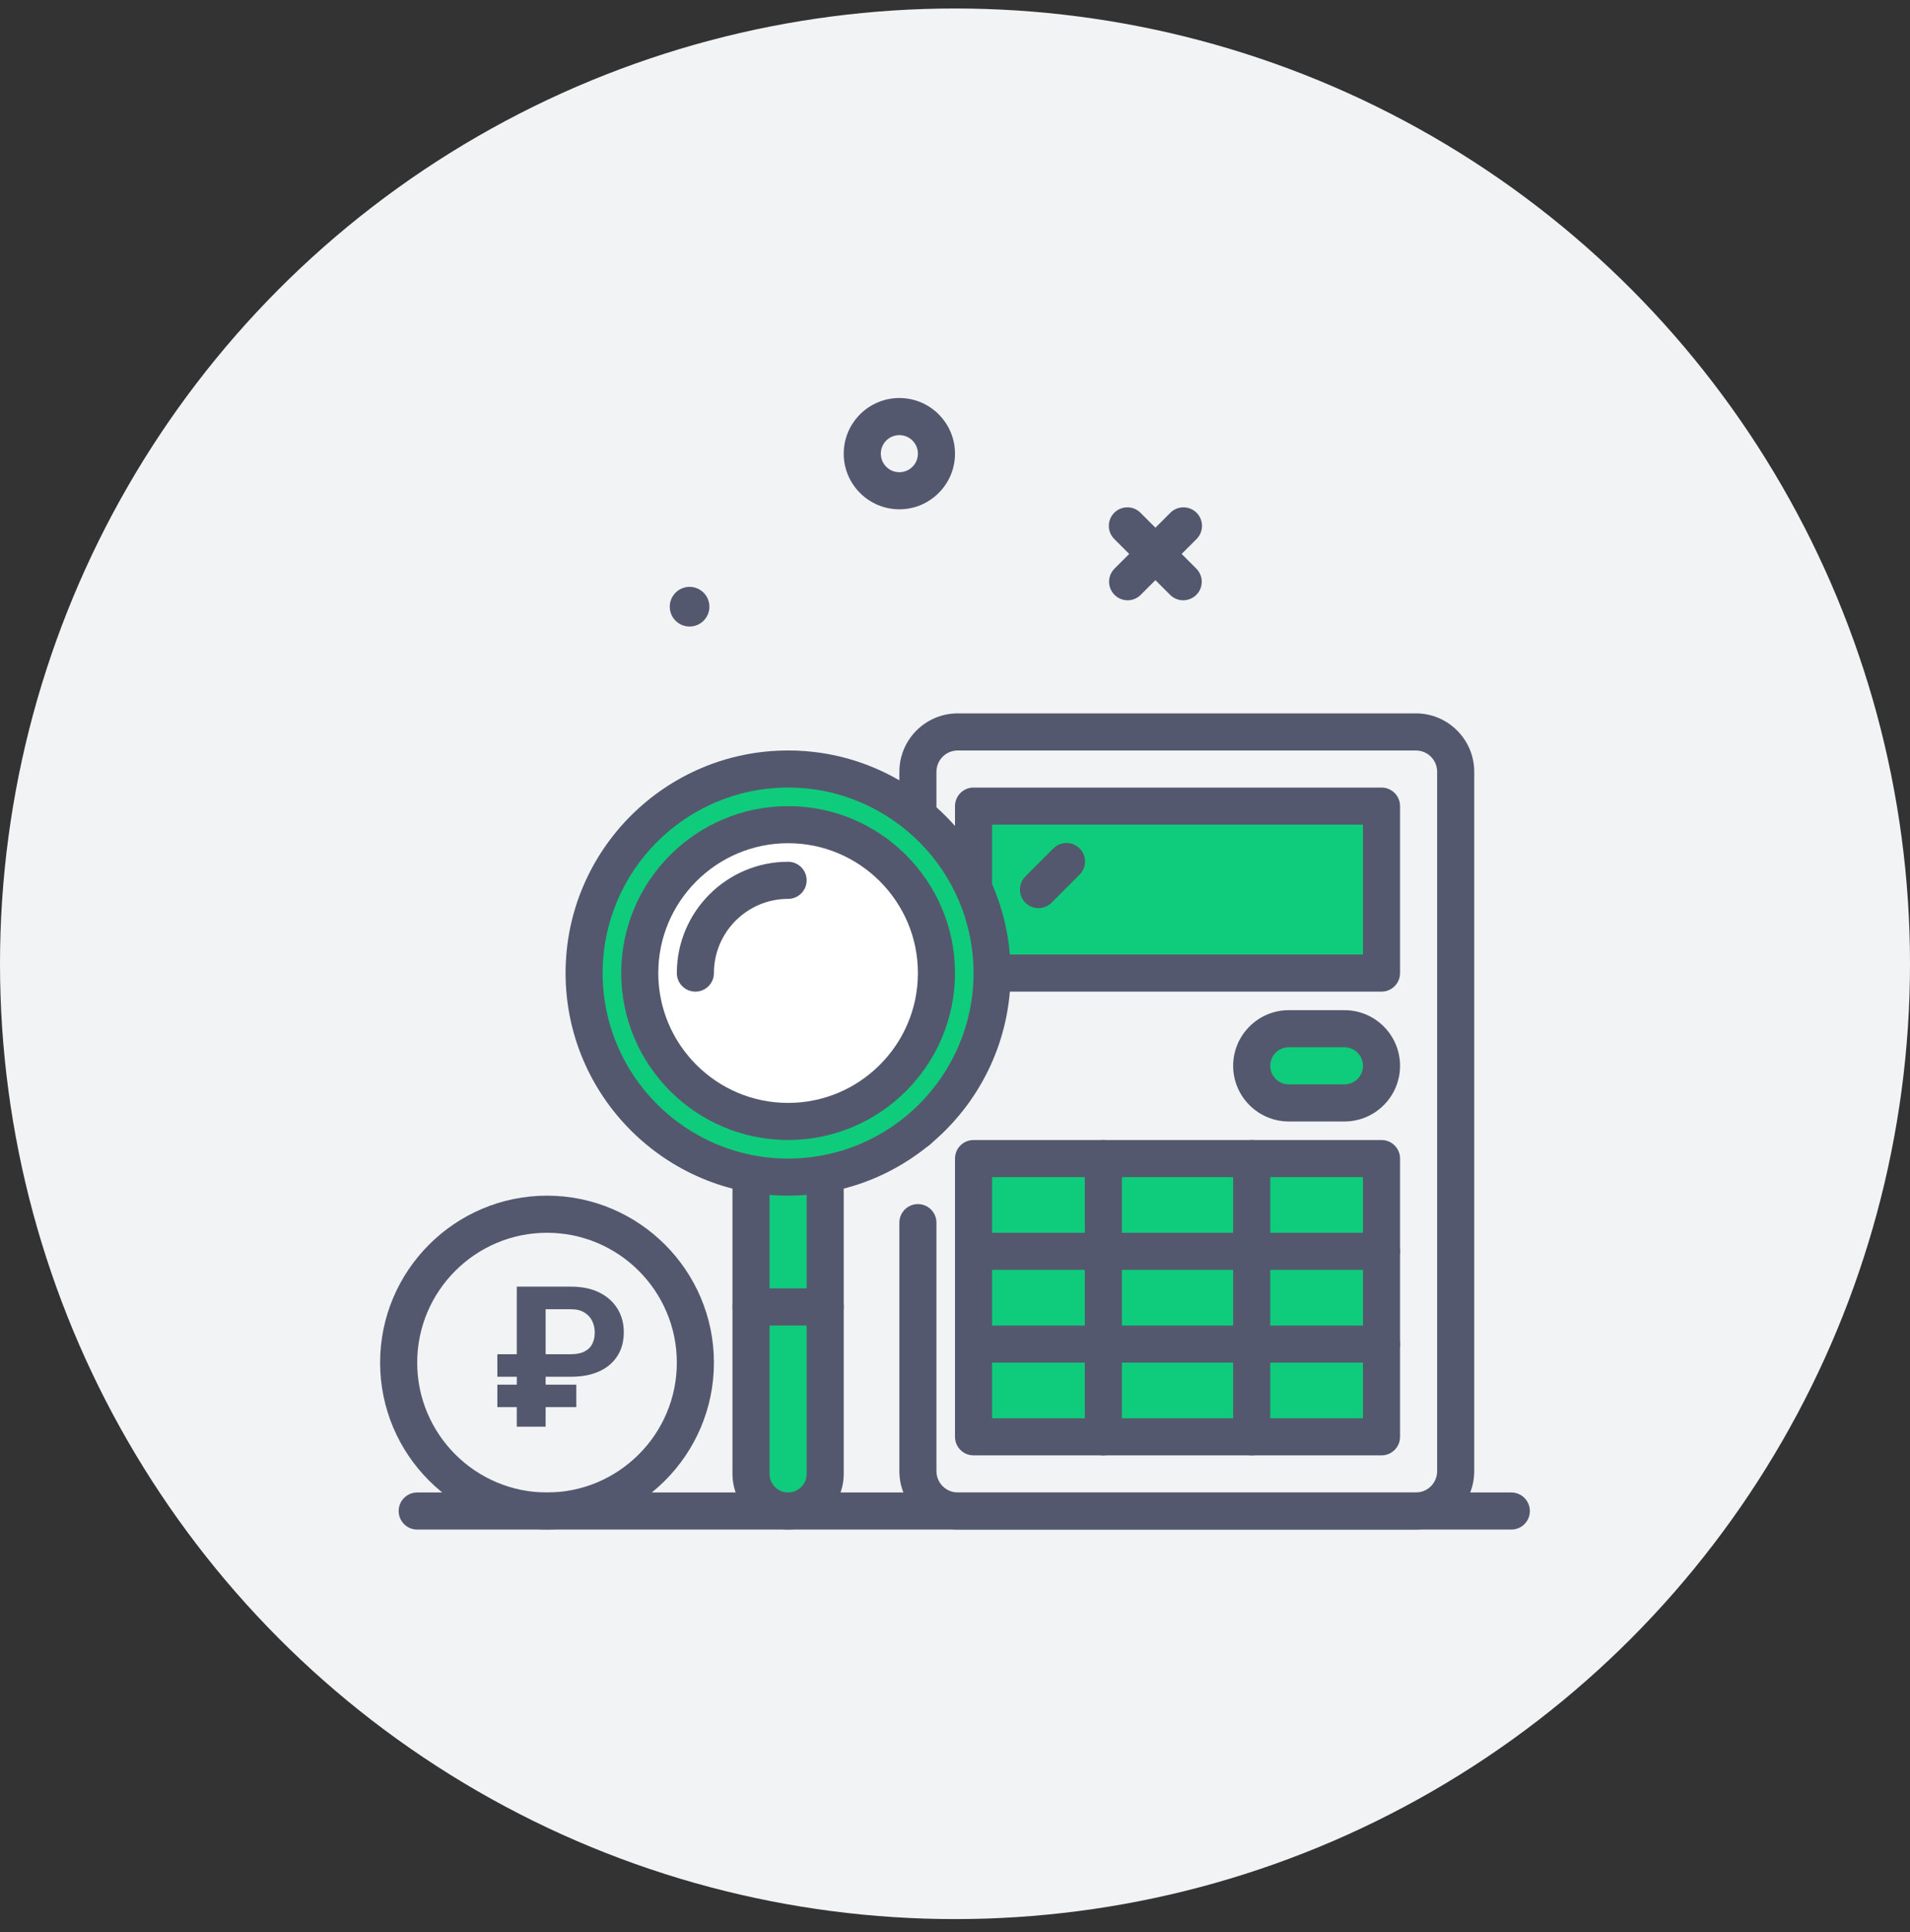 <svg width="88" height="89" viewBox="0 0 88 89" fill="none" xmlns="http://www.w3.org/2000/svg">
<rect x="0" y="0" width="88" height="89" fill="#333333" stroke="none"/>
<circle cx="44" cy="44.391" r="44" fill="#F2F3F5"/>
<g clip-path="url(#clip0_61_503)">
<path d="M32.685 27.944C32.685 28.186 32.588 28.419 32.417 28.59C32.246 28.761 32.013 28.857 31.771 28.857C31.529 28.857 31.297 28.761 31.125 28.59C30.954 28.419 30.858 28.186 30.858 27.944C30.858 27.702 30.954 27.469 31.125 27.298C31.297 27.127 31.529 27.03 31.771 27.03C32.013 27.03 32.246 27.127 32.417 27.298C32.588 27.469 32.685 27.702 32.685 27.944Z" fill="#54586E"/>
<path d="M34.601 53.362H38.019V60.197H34.601V53.362Z" fill="#0FCC7C"/>
<path d="M38.019 61.052H34.602C34.129 61.052 33.747 60.669 33.747 60.198V53.362C33.747 52.891 34.129 52.508 34.602 52.508H38.019C38.491 52.508 38.873 52.891 38.873 53.362V60.198C38.873 60.669 38.491 61.052 38.019 61.052ZM35.456 59.343H37.165V54.217H35.456V59.343Z" fill="#54586E"/>
<path d="M36.31 69.596C35.857 69.596 35.422 69.416 35.102 69.096C34.782 68.775 34.601 68.34 34.601 67.887V60.198H38.019V67.887C38.019 68.34 37.839 68.775 37.519 69.096C37.198 69.416 36.763 69.596 36.31 69.596Z" fill="#0FCC7C"/>
<path d="M36.31 70.45C34.897 70.45 33.747 69.301 33.747 67.887V60.197C33.747 59.726 34.129 59.343 34.602 59.343H38.019C38.491 59.343 38.873 59.726 38.873 60.197V67.887C38.873 69.301 37.724 70.45 36.31 70.45ZM35.456 61.052V67.887C35.456 68.358 35.839 68.742 36.31 68.742C36.782 68.742 37.165 68.358 37.165 67.887V61.052H35.456Z" fill="#54586E"/>
<path d="M65.233 70.45H44.127C42.643 70.45 41.437 69.243 41.437 67.76V56.314C41.437 55.842 41.819 55.459 42.291 55.459C42.763 55.459 43.145 55.842 43.145 56.314V67.76C43.146 68.02 43.249 68.27 43.433 68.454C43.617 68.638 43.867 68.741 44.127 68.742H65.233C65.493 68.741 65.743 68.638 65.927 68.454C66.111 68.27 66.214 68.02 66.214 67.76V35.547C66.214 35.287 66.111 35.037 65.927 34.853C65.743 34.669 65.493 34.566 65.233 34.566H44.127C43.867 34.566 43.617 34.669 43.433 34.853C43.249 35.037 43.146 35.287 43.145 35.547V52.068C43.145 52.54 42.763 52.923 42.291 52.923C41.819 52.923 41.437 52.54 41.437 52.068V35.547C41.437 34.063 42.643 32.857 44.127 32.857H65.233C66.716 32.857 67.923 34.063 67.923 35.547V67.76C67.923 69.243 66.717 70.45 65.233 70.45Z" fill="#54586E"/>
<path d="M44.854 53.362H63.651V66.178H44.854V53.362Z" fill="#0FCC7C"/>
<path d="M63.651 67.033H44.854C44.382 67.033 44 66.65 44 66.178V53.362C44 52.891 44.382 52.508 44.854 52.508H63.651C64.123 52.508 64.505 52.891 64.505 53.362V66.178C64.505 66.65 64.123 67.033 63.651 67.033ZM45.709 65.324H62.797V54.217H45.709V65.324Z" fill="#54586E"/>
<path d="M44.854 37.129H63.651V44.818H44.854V37.129Z" fill="#0FCC7C"/>
<path d="M63.651 45.673H44.854C44.382 45.673 44 45.29 44 44.818V37.129C44 36.657 44.382 36.274 44.854 36.274H63.651C64.123 36.274 64.505 36.657 64.505 37.129V44.818C64.505 45.29 64.123 45.673 63.651 45.673ZM45.709 43.964H62.797V37.983H45.709V43.964Z" fill="#54586E"/>
<path d="M36.31 54.217C41.501 54.217 45.709 50.009 45.709 44.818C45.709 39.628 41.501 35.42 36.31 35.42C31.12 35.42 26.912 39.628 26.912 44.818C26.912 50.009 31.12 54.217 36.31 54.217Z" fill="#0FCC7C"/>
<path d="M36.31 55.071C30.657 55.071 26.058 50.472 26.058 44.818C26.058 39.165 30.657 34.566 36.31 34.566C41.964 34.566 46.563 39.165 46.563 44.818C46.563 50.472 41.964 55.071 36.31 55.071ZM36.31 36.274C31.599 36.274 27.766 40.107 27.766 44.818C27.766 49.53 31.599 53.362 36.31 53.362C41.021 53.362 44.854 49.53 44.854 44.818C44.854 40.107 41.021 36.274 36.31 36.274Z" fill="#54586E"/>
<path d="M36.31 51.654C40.085 51.654 43.145 48.593 43.145 44.818C43.145 41.043 40.085 37.983 36.31 37.983C32.535 37.983 29.475 41.043 29.475 44.818C29.475 48.593 32.535 51.654 36.31 51.654Z" fill="white"/>
<path d="M36.31 52.508C32.07 52.508 28.621 49.058 28.621 44.818C28.621 40.578 32.07 37.129 36.31 37.129C40.551 37.129 44 40.578 44 44.818C44 49.058 40.551 52.508 36.31 52.508ZM36.31 38.837C33.013 38.837 30.329 41.52 30.329 44.818C30.329 48.116 33.013 50.799 36.31 50.799C39.608 50.799 42.291 48.116 42.291 44.818C42.291 41.52 39.608 38.837 36.31 38.837Z" fill="#54586E"/>
<path d="M32.038 45.673C31.566 45.673 31.184 45.29 31.184 44.818C31.184 41.992 33.483 39.692 36.31 39.692C36.782 39.692 37.165 40.075 37.165 40.546C37.165 41.018 36.782 41.401 36.31 41.401C34.425 41.401 32.893 42.934 32.893 44.818C32.893 45.29 32.511 45.673 32.038 45.673ZM69.632 70.45H19.222C18.75 70.45 18.368 70.068 18.368 69.596C18.368 69.124 18.75 68.742 19.222 68.742H69.632C70.104 68.742 70.486 69.124 70.486 69.596C70.486 70.068 70.104 70.45 69.632 70.45ZM50.835 67.033C50.363 67.033 49.981 66.65 49.981 66.178V53.362C49.981 52.891 50.363 52.508 50.835 52.508C51.307 52.508 51.69 52.891 51.69 53.362V66.178C51.69 66.65 51.307 67.033 50.835 67.033ZM57.67 67.033C57.198 67.033 56.816 66.65 56.816 66.178V53.362C56.816 52.891 57.198 52.508 57.67 52.508C58.143 52.508 58.525 52.891 58.525 53.362V66.178C58.525 66.65 58.143 67.033 57.67 67.033Z" fill="#54586E"/>
<path d="M63.651 58.489H45.709C45.236 58.489 44.854 58.106 44.854 57.634C44.854 57.163 45.236 56.78 45.709 56.78H63.651C64.123 56.78 64.505 57.163 64.505 57.634C64.505 58.106 64.123 58.489 63.651 58.489ZM63.651 62.761H45.709C45.236 62.761 44.854 62.378 44.854 61.906C44.854 61.434 45.236 61.052 45.709 61.052H63.651C64.123 61.052 64.505 61.434 64.505 61.906C64.505 62.378 64.123 62.761 63.651 62.761Z" fill="#54586E"/>
<path d="M61.942 50.799H59.379C58.926 50.799 58.491 50.619 58.171 50.299C57.85 49.978 57.67 49.544 57.67 49.09C57.67 48.637 57.85 48.203 58.171 47.882C58.491 47.562 58.926 47.382 59.379 47.382H61.942C62.395 47.382 62.83 47.562 63.151 47.882C63.471 48.203 63.651 48.637 63.651 49.09C63.651 49.544 63.471 49.978 63.151 50.299C62.83 50.619 62.395 50.799 61.942 50.799Z" fill="#0FCC7C"/>
<path d="M61.942 51.654H59.379C57.966 51.654 56.816 50.504 56.816 49.09C56.816 47.677 57.966 46.527 59.379 46.527H61.942C63.356 46.527 64.505 47.677 64.505 49.09C64.505 50.504 63.356 51.654 61.942 51.654ZM59.379 48.236C58.908 48.236 58.525 48.619 58.525 49.09C58.525 49.561 58.908 49.945 59.379 49.945H61.942C62.414 49.945 62.797 49.561 62.797 49.09C62.797 48.619 62.414 48.236 61.942 48.236H59.379ZM47.845 41.828C47.676 41.828 47.511 41.778 47.37 41.684C47.23 41.59 47.12 41.456 47.056 41.3C46.991 41.144 46.974 40.972 47.007 40.807C47.04 40.641 47.121 40.489 47.241 40.369L48.522 39.088C48.601 39.006 48.695 38.941 48.8 38.896C48.904 38.852 49.016 38.828 49.129 38.827C49.243 38.826 49.355 38.848 49.46 38.891C49.565 38.934 49.661 38.997 49.741 39.077C49.821 39.157 49.885 39.253 49.928 39.358C49.971 39.463 49.992 39.575 49.991 39.689C49.99 39.802 49.967 39.914 49.922 40.019C49.877 40.123 49.812 40.217 49.73 40.296L48.449 41.578C48.37 41.657 48.275 41.72 48.172 41.763C48.068 41.806 47.957 41.828 47.845 41.828Z" fill="#54586E"/>
<path d="M25.203 70.45C20.963 70.45 17.513 67.001 17.513 62.761C17.513 58.521 20.963 55.071 25.203 55.071C29.443 55.071 32.893 58.521 32.893 62.761C32.893 67.001 29.443 70.45 25.203 70.45ZM25.203 56.78C21.905 56.78 19.222 59.463 19.222 62.761C19.222 66.059 21.905 68.742 25.203 68.742C28.501 68.742 31.184 66.059 31.184 62.761C31.184 59.463 28.501 56.78 25.203 56.78Z" fill="#54586E"/>
<path d="M26.308 63.412H22.915V62.375H26.277C26.552 62.375 26.77 62.332 26.933 62.247C27.098 62.161 27.218 62.043 27.292 61.892C27.366 61.739 27.402 61.564 27.402 61.37C27.402 61.178 27.363 61.002 27.283 60.842C27.206 60.68 27.086 60.55 26.924 60.453C26.765 60.352 26.561 60.302 26.313 60.302H25.139V65.711H23.81V59.261H26.308C26.816 59.261 27.25 59.351 27.611 59.531C27.974 59.711 28.253 59.959 28.448 60.275C28.643 60.591 28.74 60.953 28.74 61.361C28.74 61.789 28.64 62.157 28.439 62.464C28.241 62.771 27.96 63.006 27.597 63.168C27.237 63.33 26.807 63.412 26.308 63.412ZM26.552 63.775V64.811H22.915V63.775H26.552Z" fill="#54586E"/>
<path d="M41.437 23.458C40.023 23.458 38.873 22.308 38.873 20.895C38.873 19.482 40.023 18.332 41.437 18.332C42.85 18.332 44 19.482 44 20.895C44 22.308 42.85 23.458 41.437 23.458ZM41.437 20.041C40.965 20.041 40.582 20.424 40.582 20.895C40.582 21.366 40.965 21.75 41.437 21.75C41.908 21.75 42.291 21.366 42.291 20.895C42.291 20.424 41.908 20.041 41.437 20.041ZM54.516 27.649C54.403 27.649 54.292 27.627 54.188 27.584C54.085 27.541 53.991 27.478 53.911 27.399L51.348 24.836C51.267 24.757 51.202 24.663 51.157 24.558C51.112 24.454 51.088 24.342 51.087 24.229C51.086 24.115 51.108 24.003 51.151 23.898C51.194 23.793 51.257 23.697 51.338 23.617C51.418 23.537 51.513 23.473 51.618 23.43C51.723 23.387 51.836 23.366 51.949 23.367C52.063 23.368 52.175 23.391 52.279 23.436C52.383 23.481 52.477 23.546 52.556 23.628L55.12 26.191C55.239 26.31 55.32 26.463 55.353 26.628C55.386 26.794 55.369 26.966 55.305 27.122C55.24 27.278 55.131 27.411 54.99 27.505C54.85 27.599 54.684 27.649 54.516 27.649Z" fill="#54586E"/>
<path d="M51.952 27.649C51.783 27.649 51.618 27.599 51.478 27.505C51.337 27.411 51.228 27.278 51.163 27.122C51.098 26.966 51.081 26.794 51.114 26.628C51.147 26.463 51.229 26.31 51.348 26.191L53.911 23.628C53.99 23.546 54.084 23.481 54.189 23.436C54.293 23.391 54.405 23.368 54.519 23.367C54.632 23.366 54.745 23.387 54.849 23.43C54.955 23.473 55.05 23.537 55.13 23.617C55.21 23.697 55.274 23.793 55.317 23.898C55.36 24.003 55.381 24.115 55.38 24.229C55.379 24.342 55.356 24.454 55.311 24.558C55.266 24.663 55.201 24.757 55.12 24.836L52.556 27.399C52.477 27.479 52.383 27.541 52.279 27.584C52.176 27.627 52.065 27.649 51.952 27.649Z" fill="#54586E"/>
</g>
<defs>
<clipPath id="clip0_61_503">
<rect width="53.526" height="53.526" fill="white" transform="translate(17.237 17.628)"/>
</clipPath>
</defs>
</svg>
